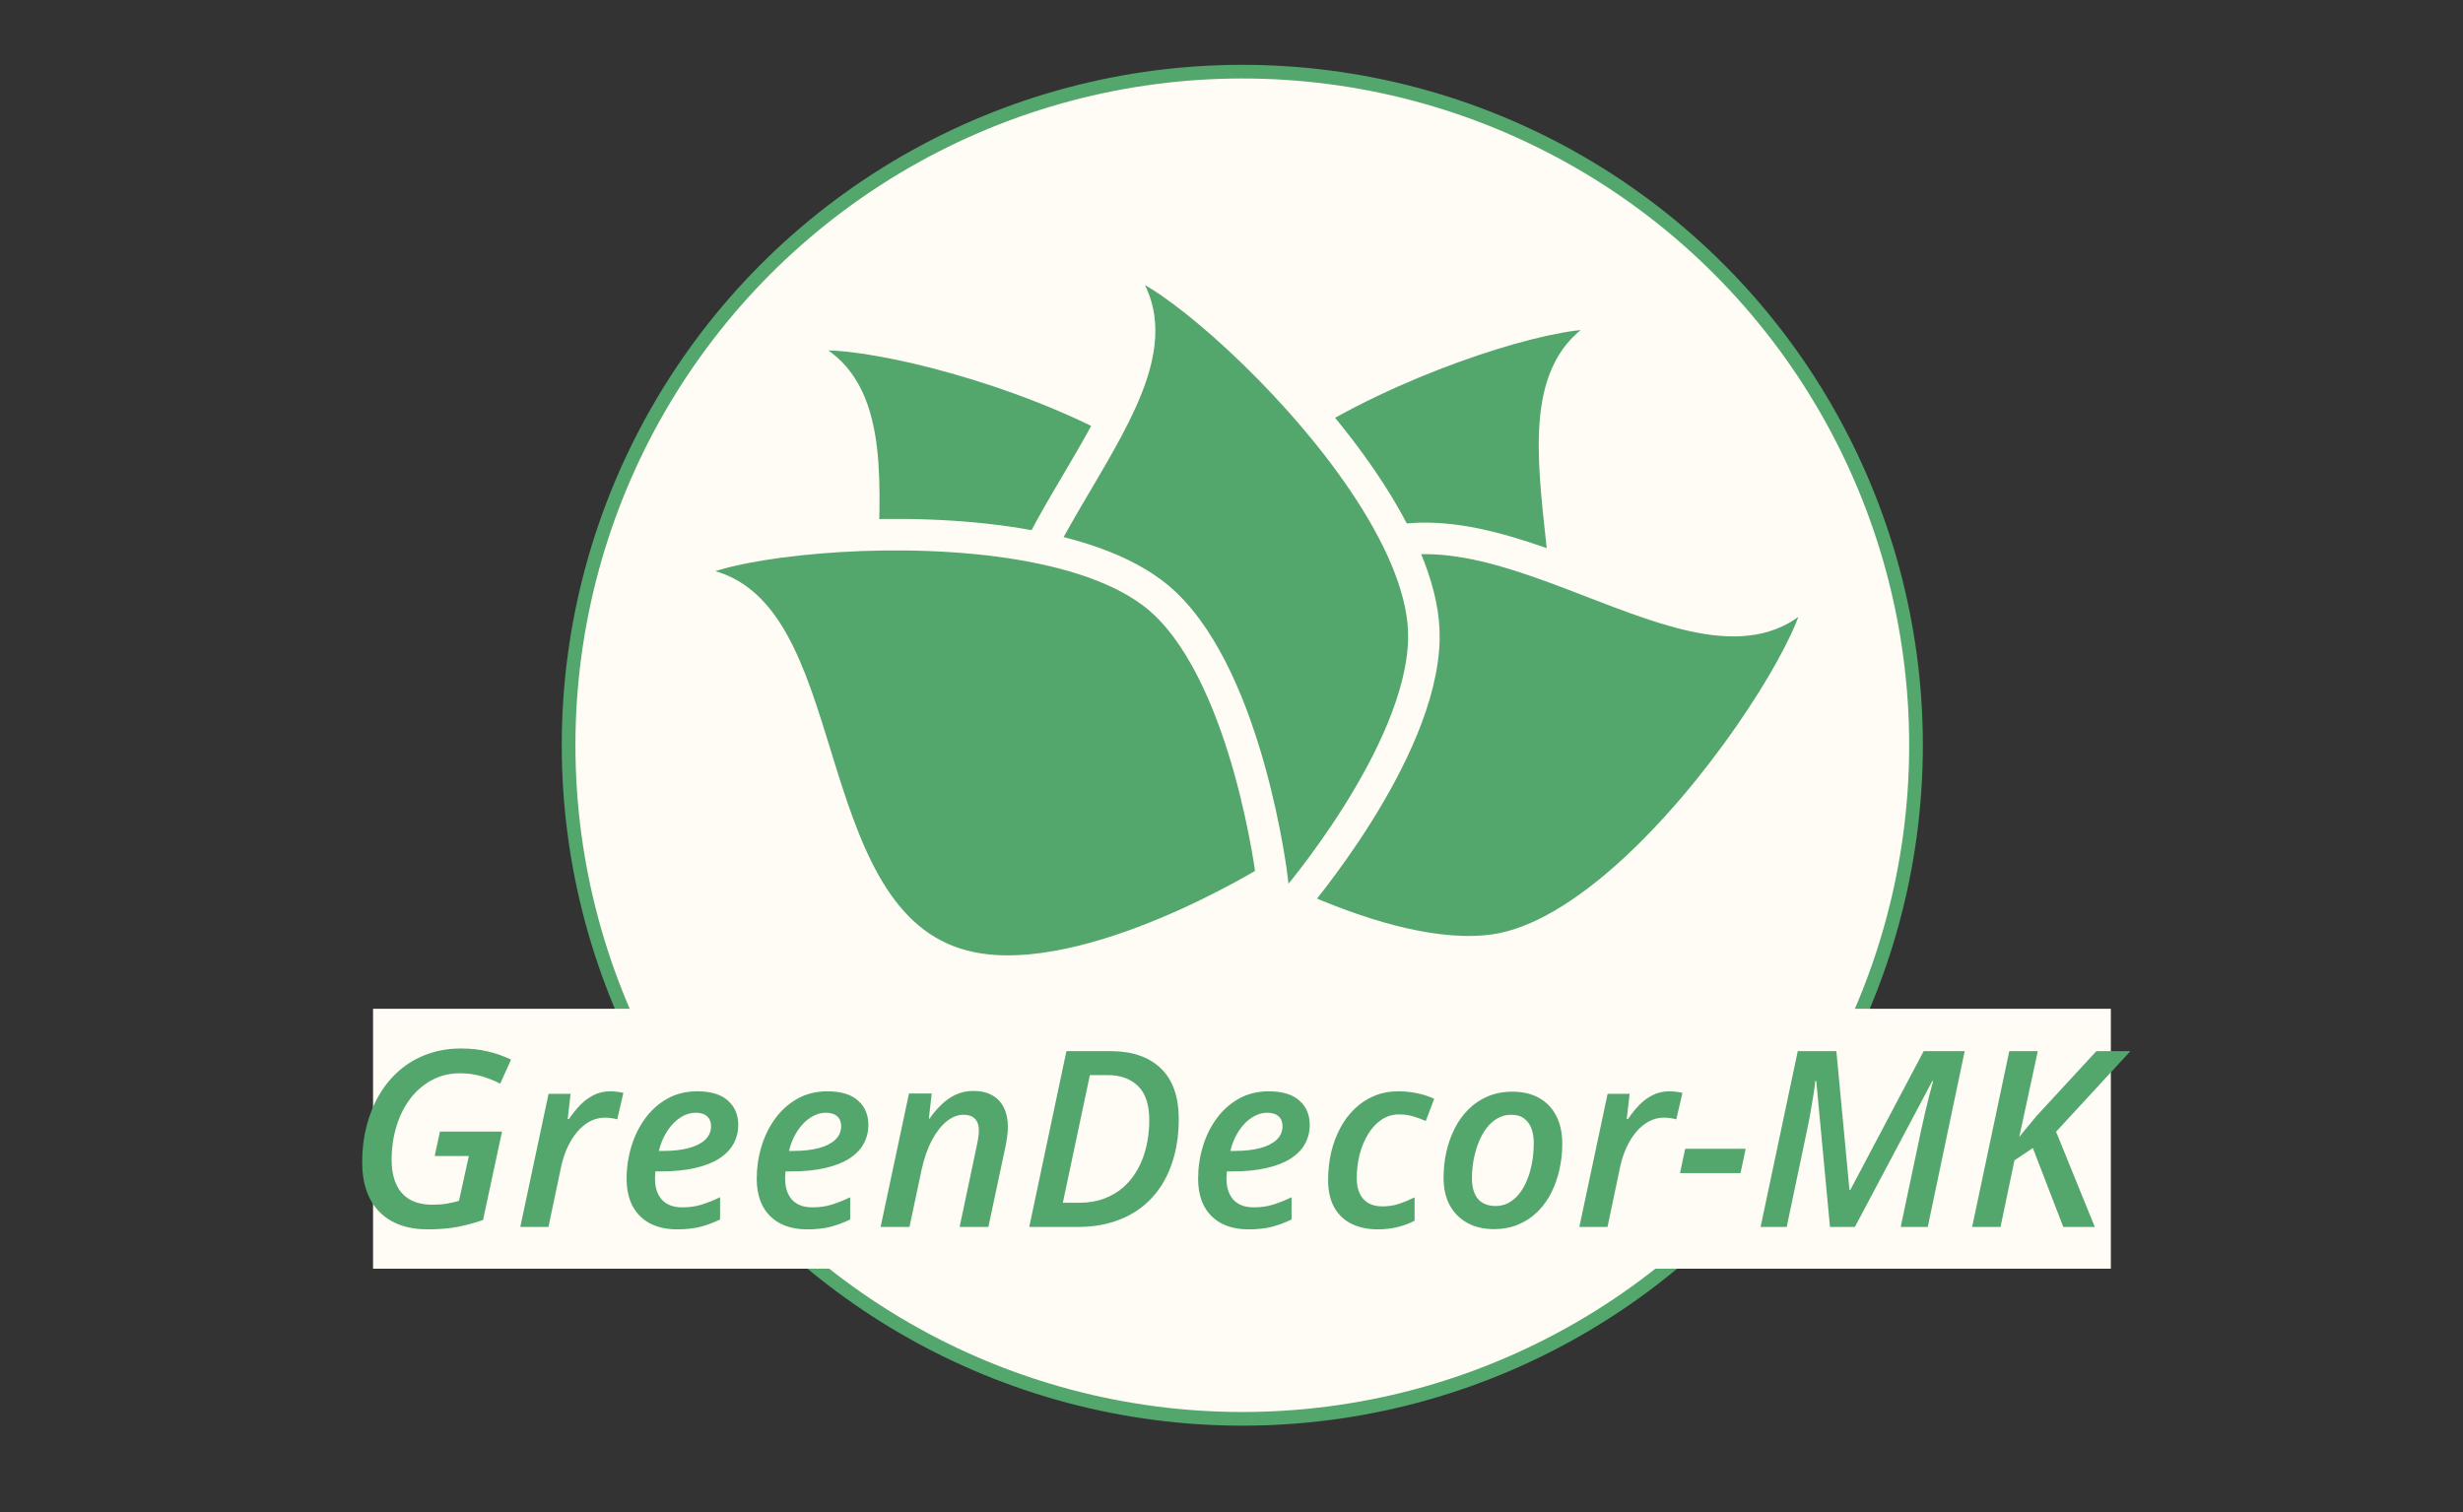 <?xml version="1.0" encoding="UTF-8"?> <svg xmlns="http://www.w3.org/2000/svg" width="114" height="70" viewBox="0 0 114 70" fill="none"><rect x="0" y="0" width="114" height="70" fill="#333333" stroke="none"/> <circle cx="57.5" cy="34.5" r="31.183" fill="#FFFBF5" stroke="#53A66C" stroke-width="0.633"></circle> <path d="M43.447 37.458C48.315 40.368 57.951 38.193 57.951 38.193C57.951 38.193 59.931 29.257 57.481 24.5C53.701 17.157 32.618 13.351 37.808 16.742C42.997 20.132 36.25 33.156 43.447 37.458Z" fill="#53A66C" stroke="#FFFBF5" stroke-width="1.46"></path> <path d="M69.582 36.827C64.934 40.077 55.167 38.595 55.167 38.595C55.167 38.595 52.555 29.823 54.658 24.904C57.905 17.31 78.662 12.009 73.728 15.761C68.794 19.513 76.453 32.022 69.582 36.827Z" fill="#53A66C" stroke="#FFFBF5" stroke-width="1.46"></path> <path d="M61.494 26.494C57.16 30.153 56.089 39.973 56.089 39.973C56.089 39.973 63.897 44.747 69.191 43.975C77.364 42.784 87.81 24.08 82.918 27.887C78.027 31.694 67.9 21.084 61.494 26.494Z" fill="#53A66C" stroke="#FFFBF5" stroke-width="1.46"></path> <path d="M47.4 34.309C50.301 39.182 59.814 41.845 59.814 41.845C59.814 41.845 65.801 34.922 65.905 29.573C66.066 21.315 49.321 7.952 52.277 13.401C55.233 18.849 43.11 27.105 47.4 34.309Z" fill="#53A66C" stroke="#FFFBF5" stroke-width="1.46"></path> <path d="M44.948 44.795C50.505 45.933 58.88 40.695 58.88 40.695C58.88 40.695 57.795 31.607 53.911 27.927C47.916 22.247 26.761 25.623 32.779 27.108C38.797 28.592 36.734 43.114 44.948 44.795Z" fill="#53A66C" stroke="#FFFBF5" stroke-width="1.46"></path> <rect x="17.267" y="46.7" width="80.433" height="12.033" fill="#FFFBF5"></rect> <path d="M19.796 56.911C18.843 56.911 18.099 56.642 17.564 56.104C17.03 55.562 16.763 54.791 16.763 53.789C16.763 53.213 16.829 52.664 16.963 52.141C17.097 51.614 17.291 51.132 17.547 50.694C17.803 50.256 18.117 49.875 18.488 49.553C18.863 49.23 19.288 48.981 19.763 48.807C20.242 48.629 20.767 48.539 21.338 48.539C21.791 48.539 22.201 48.584 22.568 48.673C22.939 48.758 23.301 48.885 23.654 49.052L23.153 50.165C22.875 50.024 22.583 49.909 22.279 49.82C21.975 49.731 21.646 49.686 21.294 49.686C20.804 49.686 20.364 49.794 19.974 50.009C19.585 50.221 19.251 50.512 18.973 50.883C18.698 51.254 18.488 51.681 18.343 52.163C18.199 52.646 18.126 53.156 18.126 53.694C18.126 54.117 18.193 54.484 18.327 54.796C18.46 55.108 18.668 55.349 18.95 55.52C19.232 55.687 19.59 55.77 20.024 55.77C20.269 55.77 20.49 55.754 20.687 55.72C20.887 55.683 21.073 55.64 21.244 55.592L21.7 53.516H20.119L20.364 52.386H23.236L22.357 56.477C22.001 56.603 21.62 56.707 21.216 56.789C20.815 56.87 20.342 56.911 19.796 56.911ZM24.082 56.8L25.39 50.638H26.409L26.276 51.801H26.337C26.496 51.564 26.669 51.349 26.855 51.156C27.044 50.963 27.253 50.809 27.483 50.694C27.714 50.579 27.97 50.521 28.252 50.521C28.352 50.521 28.456 50.529 28.563 50.543C28.675 50.554 28.771 50.571 28.853 50.593L28.569 51.818C28.487 51.796 28.398 51.777 28.302 51.762C28.205 51.748 28.103 51.74 27.996 51.74C27.751 51.74 27.521 51.798 27.305 51.913C27.09 52.028 26.895 52.187 26.721 52.391C26.547 52.596 26.396 52.835 26.27 53.109C26.144 53.38 26.046 53.675 25.975 53.995L25.385 56.8H24.082ZM31.335 56.911C30.864 56.911 30.452 56.822 30.1 56.644C29.751 56.462 29.48 56.197 29.287 55.848C29.098 55.496 29.003 55.065 29.003 54.557C29.003 54.052 29.076 53.56 29.22 53.082C29.365 52.599 29.578 52.165 29.86 51.779C30.142 51.393 30.486 51.087 30.89 50.861C31.295 50.634 31.755 50.521 32.271 50.521C32.901 50.521 33.375 50.664 33.69 50.95C34.009 51.232 34.169 51.606 34.169 52.074C34.169 52.393 34.096 52.685 33.952 52.948C33.807 53.212 33.586 53.44 33.289 53.633C32.996 53.822 32.623 53.968 32.17 54.072C31.721 54.176 31.193 54.228 30.584 54.228H30.334C30.33 54.284 30.326 54.342 30.322 54.401C30.319 54.456 30.317 54.512 30.317 54.568C30.317 54.98 30.424 55.304 30.64 55.542C30.855 55.776 31.169 55.893 31.58 55.893C31.892 55.893 32.18 55.854 32.443 55.776C32.707 55.698 33.002 55.581 33.328 55.425V56.455C33.028 56.6 32.723 56.713 32.415 56.794C32.107 56.872 31.747 56.911 31.335 56.911ZM30.495 53.282H30.684C31.137 53.282 31.53 53.239 31.864 53.154C32.198 53.065 32.456 52.935 32.638 52.764C32.82 52.59 32.911 52.378 32.911 52.13C32.911 51.937 32.849 51.786 32.727 51.679C32.608 51.568 32.43 51.512 32.193 51.512C31.959 51.512 31.729 51.584 31.502 51.729C31.276 51.87 31.074 52.074 30.896 52.341C30.718 52.605 30.584 52.918 30.495 53.282ZM37.358 56.911C36.887 56.911 36.475 56.822 36.123 56.644C35.774 56.462 35.503 56.197 35.31 55.848C35.121 55.496 35.026 55.065 35.026 54.557C35.026 54.052 35.098 53.56 35.243 53.082C35.388 52.599 35.601 52.165 35.883 51.779C36.165 51.393 36.508 51.087 36.913 50.861C37.318 50.634 37.778 50.521 38.294 50.521C38.924 50.521 39.398 50.664 39.713 50.95C40.032 51.232 40.192 51.606 40.192 52.074C40.192 52.393 40.119 52.685 39.974 52.948C39.83 53.212 39.609 53.44 39.312 53.633C39.019 53.822 38.646 53.968 38.193 54.072C37.744 54.176 37.215 54.228 36.607 54.228H36.356C36.353 54.284 36.349 54.342 36.345 54.401C36.342 54.456 36.34 54.512 36.34 54.568C36.34 54.98 36.447 55.304 36.663 55.542C36.878 55.776 37.191 55.893 37.603 55.893C37.915 55.893 38.203 55.854 38.466 55.776C38.73 55.698 39.025 55.581 39.351 55.425V56.455C39.05 56.6 38.746 56.713 38.438 56.794C38.13 56.872 37.77 56.911 37.358 56.911ZM36.518 53.282H36.707C37.16 53.282 37.553 53.239 37.887 53.154C38.221 53.065 38.479 52.935 38.661 52.764C38.843 52.59 38.934 52.378 38.934 52.13C38.934 51.937 38.872 51.786 38.75 51.679C38.631 51.568 38.453 51.512 38.215 51.512C37.982 51.512 37.752 51.584 37.525 51.729C37.299 51.87 37.097 52.074 36.919 52.341C36.74 52.605 36.607 52.918 36.518 53.282ZM40.759 56.8L42.073 50.621H43.125L42.992 51.785H43.025C43.173 51.566 43.346 51.36 43.543 51.167C43.739 50.97 43.962 50.81 44.211 50.688C44.463 50.566 44.745 50.504 45.057 50.504C45.398 50.504 45.688 50.571 45.925 50.705C46.163 50.838 46.343 51.029 46.465 51.278C46.587 51.527 46.649 51.824 46.649 52.169C46.649 52.321 46.636 52.484 46.61 52.659C46.587 52.829 46.558 52.996 46.521 53.16L45.747 56.8H44.416L45.207 53.054C45.24 52.909 45.264 52.779 45.279 52.664C45.298 52.549 45.307 52.441 45.307 52.341C45.307 52.096 45.246 51.913 45.123 51.79C45.005 51.668 44.827 51.606 44.589 51.606C44.329 51.606 44.073 51.707 43.821 51.907C43.569 52.108 43.34 52.399 43.136 52.781C42.932 53.163 42.771 53.625 42.652 54.167L42.095 56.8H40.759ZM47.639 56.8L49.359 48.662H51.408C52.402 48.662 53.176 48.927 53.729 49.458C54.282 49.985 54.559 50.773 54.559 51.824C54.559 52.41 54.492 52.957 54.358 53.466C54.228 53.974 54.035 54.434 53.779 54.846C53.523 55.254 53.206 55.605 52.827 55.898C52.449 56.188 52.013 56.41 51.519 56.566C51.026 56.722 50.478 56.8 49.877 56.8H47.639ZM49.193 55.681H49.944C50.374 55.681 50.762 55.616 51.107 55.486C51.456 55.356 51.76 55.175 52.02 54.941C52.28 54.703 52.497 54.425 52.672 54.106C52.846 53.787 52.976 53.438 53.061 53.059C53.15 52.677 53.195 52.278 53.195 51.863C53.195 51.139 53.02 50.61 52.672 50.276C52.326 49.938 51.859 49.77 51.269 49.77H50.445L49.193 55.681ZM57.787 56.911C57.316 56.911 56.904 56.822 56.551 56.644C56.202 56.462 55.931 56.197 55.739 55.848C55.549 55.496 55.455 55.065 55.455 54.557C55.455 54.052 55.527 53.56 55.672 53.082C55.816 52.599 56.03 52.165 56.312 51.779C56.594 51.393 56.937 51.087 57.342 50.861C57.746 50.634 58.206 50.521 58.722 50.521C59.353 50.521 59.826 50.664 60.142 50.95C60.461 51.232 60.62 51.606 60.62 52.074C60.62 52.393 60.548 52.685 60.403 52.948C60.258 53.212 60.038 53.44 59.741 53.633C59.448 53.822 59.075 53.968 58.622 54.072C58.173 54.176 57.644 54.228 57.035 54.228H56.785C56.781 54.284 56.778 54.342 56.774 54.401C56.77 54.456 56.768 54.512 56.768 54.568C56.768 54.98 56.876 55.304 57.091 55.542C57.306 55.776 57.62 55.893 58.032 55.893C58.344 55.893 58.631 55.854 58.895 55.776C59.158 55.698 59.453 55.581 59.78 55.425V56.455C59.479 56.6 59.175 56.713 58.867 56.794C58.559 56.872 58.199 56.911 57.787 56.911ZM56.947 53.282H57.136C57.589 53.282 57.982 53.239 58.316 53.154C58.65 53.065 58.908 52.935 59.09 52.764C59.271 52.59 59.362 52.378 59.362 52.13C59.362 51.937 59.301 51.786 59.179 51.679C59.06 51.568 58.882 51.512 58.644 51.512C58.41 51.512 58.18 51.584 57.954 51.729C57.728 51.87 57.525 52.074 57.347 52.341C57.169 52.605 57.035 52.918 56.947 53.282ZM63.76 56.911C63.318 56.911 62.925 56.83 62.58 56.666C62.235 56.503 61.964 56.253 61.767 55.915C61.57 55.577 61.472 55.147 61.472 54.623C61.472 54.182 61.518 53.759 61.611 53.354C61.708 52.946 61.847 52.571 62.029 52.23C62.21 51.885 62.433 51.586 62.697 51.334C62.96 51.078 63.261 50.879 63.598 50.738C63.936 50.593 64.309 50.521 64.717 50.521C65.036 50.521 65.335 50.553 65.613 50.616C65.892 50.675 66.148 50.759 66.382 50.866L65.992 51.896C65.814 51.814 65.623 51.744 65.419 51.684C65.218 51.621 64.997 51.59 64.756 51.59C64.456 51.59 64.185 51.672 63.944 51.835C63.702 51.994 63.496 52.215 63.326 52.497C63.155 52.776 63.023 53.091 62.93 53.443C62.841 53.796 62.797 54.165 62.797 54.551C62.797 54.826 62.843 55.06 62.936 55.252C63.029 55.446 63.162 55.594 63.337 55.698C63.515 55.798 63.728 55.848 63.977 55.848C64.251 55.848 64.509 55.809 64.751 55.731C64.992 55.65 65.233 55.549 65.474 55.431V56.511C65.244 56.633 64.988 56.73 64.706 56.8C64.424 56.874 64.109 56.911 63.76 56.911ZM69.137 56.9C68.669 56.9 68.261 56.804 67.912 56.611C67.564 56.418 67.293 56.145 67.1 55.792C66.91 55.436 66.816 55.015 66.816 54.529C66.816 54.117 66.858 53.716 66.944 53.327C67.033 52.937 67.163 52.573 67.333 52.236C67.504 51.898 67.718 51.603 67.974 51.35C68.23 51.094 68.526 50.896 68.864 50.755C69.202 50.61 69.58 50.538 70 50.538C70.478 50.538 70.89 50.634 71.235 50.827C71.581 51.02 71.846 51.297 72.031 51.657C72.217 52.017 72.31 52.447 72.31 52.948C72.31 53.349 72.267 53.74 72.182 54.123C72.1 54.505 71.976 54.865 71.809 55.202C71.642 55.536 71.43 55.831 71.174 56.087C70.922 56.34 70.625 56.538 70.284 56.683C69.946 56.828 69.564 56.9 69.137 56.9ZM69.231 55.831C69.439 55.831 69.632 55.785 69.81 55.692C69.992 55.596 70.156 55.46 70.3 55.286C70.445 55.108 70.567 54.898 70.668 54.657C70.772 54.412 70.851 54.141 70.907 53.844C70.963 53.547 70.99 53.23 70.99 52.892C70.99 52.666 70.957 52.456 70.89 52.263C70.823 52.067 70.712 51.909 70.556 51.79C70.404 51.668 70.2 51.606 69.944 51.606C69.714 51.606 69.502 51.662 69.309 51.773C69.12 51.881 68.951 52.031 68.803 52.224C68.658 52.417 68.536 52.64 68.436 52.892C68.335 53.141 68.259 53.408 68.207 53.694C68.155 53.976 68.129 54.262 68.129 54.551C68.129 54.963 68.222 55.28 68.408 55.503C68.597 55.722 68.872 55.831 69.231 55.831ZM73.1 56.8L74.408 50.638H75.427L75.293 51.801H75.355C75.514 51.564 75.687 51.349 75.872 51.156C76.061 50.963 76.271 50.809 76.501 50.694C76.731 50.579 76.987 50.521 77.269 50.521C77.37 50.521 77.474 50.529 77.581 50.543C77.692 50.554 77.789 50.571 77.871 50.593L77.587 51.818C77.505 51.796 77.416 51.777 77.32 51.762C77.223 51.748 77.121 51.74 77.013 51.74C76.769 51.74 76.538 51.798 76.323 51.913C76.108 52.028 75.913 52.187 75.739 52.391C75.564 52.596 75.414 52.835 75.288 53.109C75.162 53.38 75.063 53.675 74.993 53.995L74.403 56.8H73.1ZM77.759 54.306L77.999 53.182H80.799L80.559 54.306H77.759ZM81.489 56.8L83.209 48.662H84.996L85.602 55.08H85.647L89.037 48.662H90.935L89.226 56.8H87.974L88.914 52.347C88.974 52.065 89.037 51.785 89.104 51.506C89.17 51.224 89.235 50.957 89.298 50.705C89.365 50.452 89.425 50.232 89.477 50.042H89.438L85.853 56.8H84.701L84.066 50.042H84.022C84.007 50.202 83.979 50.41 83.938 50.666C83.897 50.922 83.851 51.198 83.799 51.495C83.747 51.788 83.691 52.074 83.632 52.352L82.697 56.8H81.489ZM91.28 56.8L93 48.662H94.319L93.462 52.631L94.247 51.679L97.03 48.662H98.606L95.165 52.391L96.958 56.8H95.499L94.091 53.148L93.239 53.716L92.594 56.8H91.28Z" fill="#53A66C"></path> </svg> 